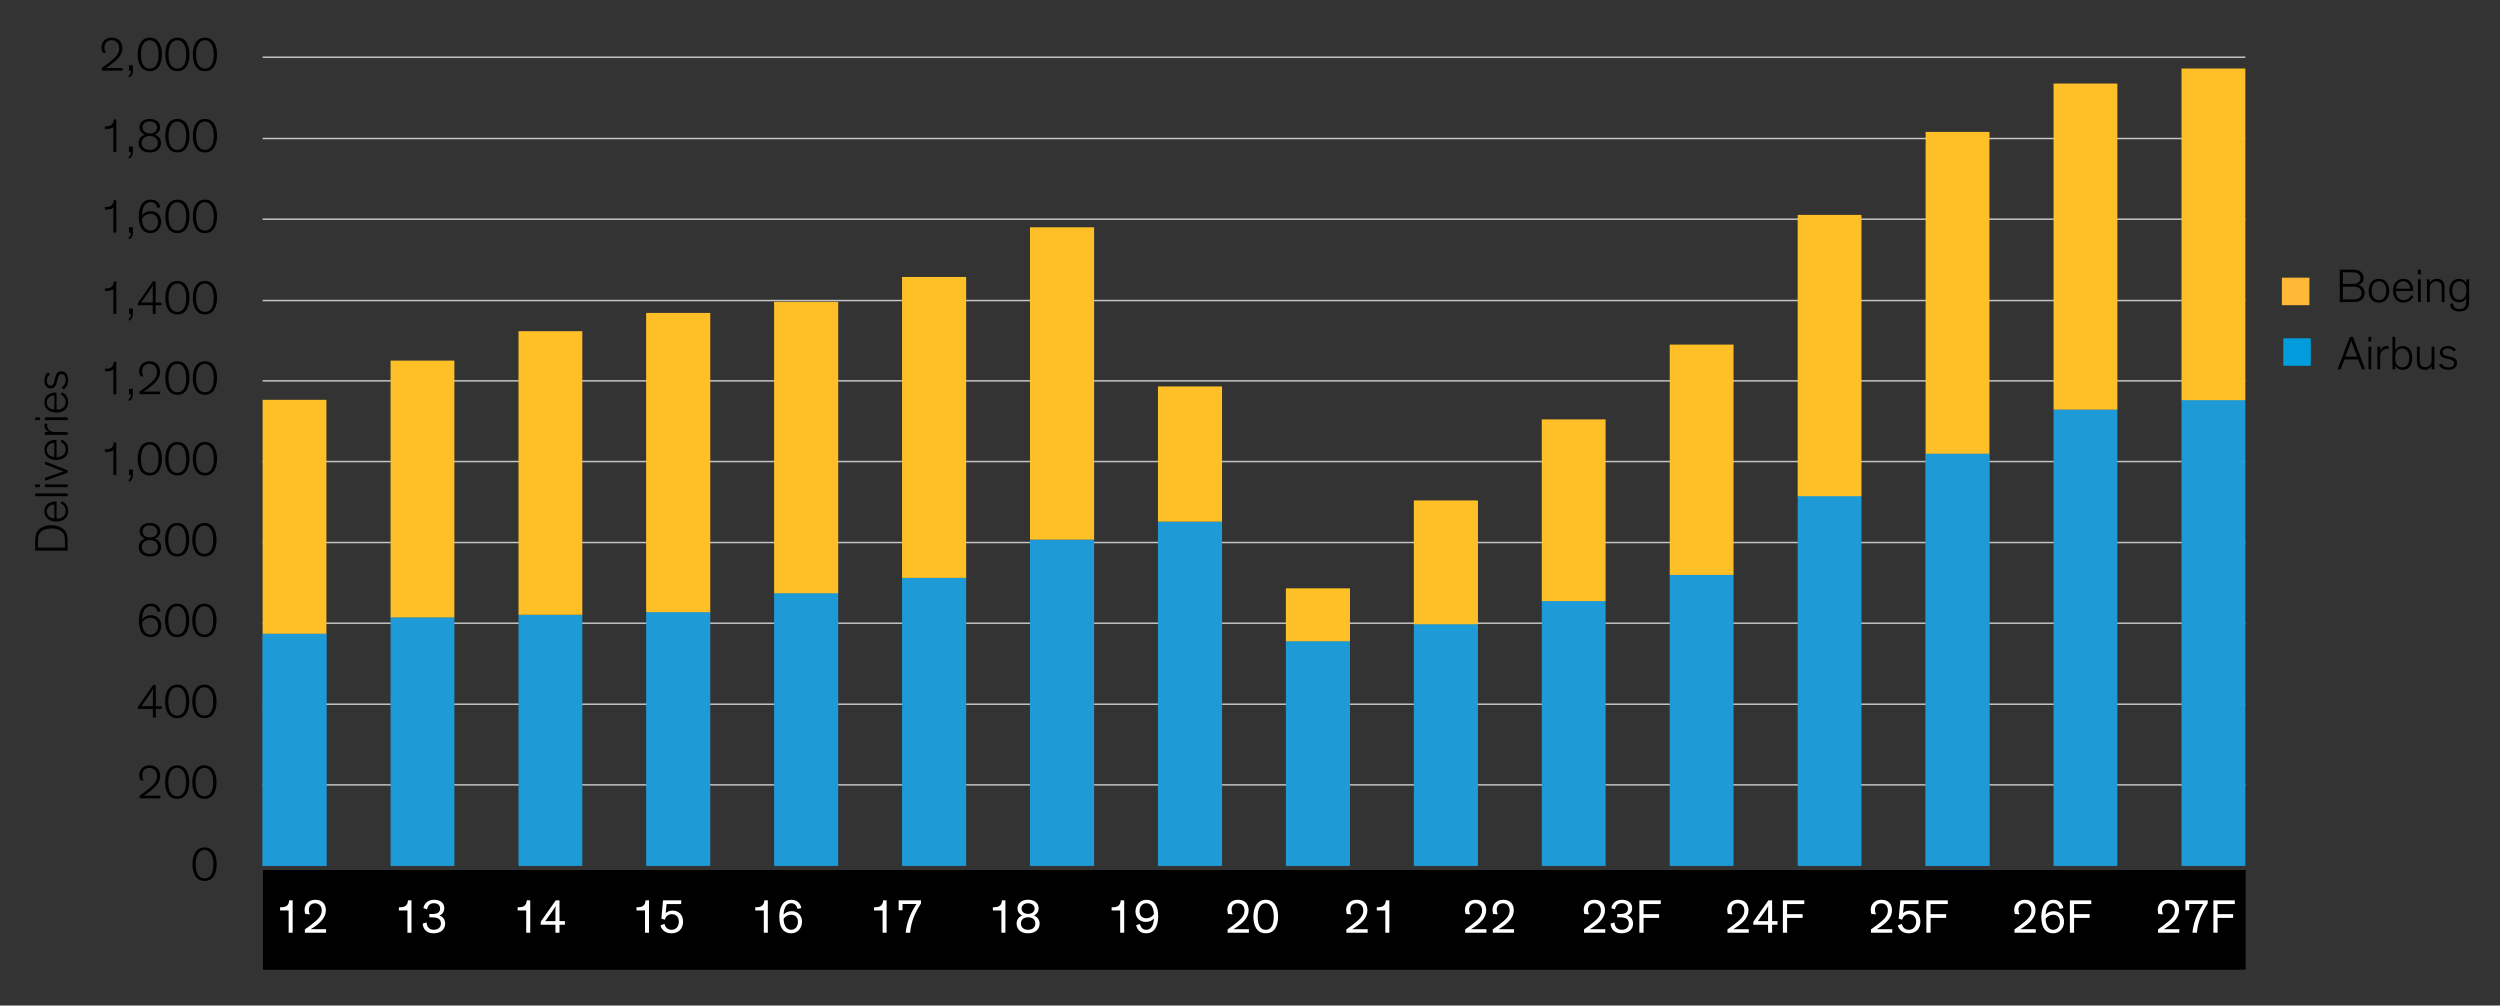 <?xml version="1.0" encoding="UTF-8"?><svg id="Blog_Template" xmlns="http://www.w3.org/2000/svg" viewBox="0 0 840 337.87"><rect x="0" y="0" width="840" height="337.87" fill="#333333" stroke="none"/><defs><style>.cls-1,.cls-2,.cls-3,.cls-4,.cls-5,.cls-6,.cls-7,.cls-8{stroke-width:0px;}.cls-1,.cls-7{fill:#1e9bd7;}.cls-3,.cls-9{fill:none;}.cls-4{fill:#ffbf27;}.cls-4,.cls-7{fill-rule:evenodd;}.cls-5{fill:#fff;}.cls-9{stroke:#c4c4c4;stroke-width:.5px;}.cls-6{fill:#ffb837;}.cls-8{fill:#009cdb;}</style></defs><line class="cls-9" x1="88.24" y1="19.23" x2="754.43" y2="19.23"/><line class="cls-9" x1="88.24" y1="263.72" x2="754.43" y2="263.72"/><line class="cls-9" x1="88.24" y1="236.62" x2="754.43" y2="236.62"/><line class="cls-9" x1="88.24" y1="209.4" x2="754.43" y2="209.4"/><line class="cls-9" x1="88.24" y1="182.29" x2="754.43" y2="182.29"/><line class="cls-9" x1="88.24" y1="155.08" x2="754.43" y2="155.08"/><line class="cls-9" x1="88.24" y1="127.97" x2="754.43" y2="127.97"/><line class="cls-9" x1="88.24" y1="100.98" x2="754.43" y2="100.98"/><line class="cls-9" x1="88.24" y1="73.65" x2="754.43" y2="73.65"/><line class="cls-9" x1="88.24" y1="46.54" x2="754.43" y2="46.54"/><polygon class="cls-7" points="88.24 212.89 109.68 212.89 109.68 290.95 88.24 290.95 88.24 212.89 88.24 212.89"/><polygon class="cls-7" points="131.23 207.4 152.67 207.4 152.67 290.95 131.23 290.95 131.23 207.4 131.23 207.4"/><polygon class="cls-7" points="174.22 206.52 195.66 206.52 195.66 290.95 174.22 290.95 174.22 206.52 174.22 206.52"/><polygon class="cls-7" points="217.11 205.64 238.65 205.64 238.65 290.95 217.11 290.95 217.11 205.64 217.11 205.64"/><polygon class="cls-7" points="260.1 199.27 281.64 199.27 281.64 290.95 260.1 290.95 260.1 199.27 260.1 199.27"/><polygon class="cls-7" points="303.09 194.11 324.63 194.11 324.63 290.95 303.09 290.95 303.09 194.11 303.09 194.11"/><polygon class="cls-7" points="346.08 181.26 367.62 181.26 367.62 290.95 346.08 290.95 346.08 181.26 346.08 181.26"/><polygon class="cls-7" points="389.07 175.23 410.61 175.23 410.61 290.95 389.07 290.95 389.07 175.23 389.07 175.23"/><polygon class="cls-7" points="432.06 215.41 453.6 215.41 453.6 290.95 432.06 290.95 432.06 215.41 432.06 215.41"/><polygon class="cls-7" points="475.05 209.7 496.59 209.7 496.59 290.95 475.05 290.95 475.05 209.7 475.05 209.7"/><polygon class="cls-7" points="518.04 201.91 539.48 201.91 539.48 290.95 518.04 290.95 518.04 201.91 518.04 201.91"/><polygon class="cls-7" points="561.03 193.12 582.47 193.12 582.47 290.95 561.03 290.95 561.03 193.12 561.03 193.12"/><polygon class="cls-7" points="604.02 166.66 625.46 166.66 625.46 290.95 604.02 290.95 604.02 166.66 604.02 166.66"/><polygon class="cls-7" points="647.01 152.39 668.45 152.39 668.45 290.95 647.01 290.95 647.01 152.39 647.01 152.39"/><polygon class="cls-7" points="690 137.56 711.44 137.56 711.44 290.95 690 290.95 690 137.56 690 137.56"/><polygon class="cls-7" points="732.99 134.38 754.43 134.38 754.43 290.95 732.99 290.95 732.99 134.38 732.99 134.38"/><polygon class="cls-1" points="109.68 212.89 88.24 212.89 88.24 290.95 109.68 290.95 109.68 212.89 109.68 212.89 109.68 212.89"/><polygon class="cls-3" points="152.67 207.4 131.23 207.4 131.23 290.95 152.67 290.95 152.67 207.4 152.67 207.4 152.67 207.4"/><polygon class="cls-3" points="195.66 206.52 174.22 206.52 174.22 290.95 195.66 290.95 195.66 206.52 195.66 206.52 195.66 206.52"/><polygon class="cls-3" points="238.65 205.64 217.11 205.64 217.11 290.95 238.65 290.95 238.65 205.64 238.65 205.64 238.65 205.64"/><polygon class="cls-3" points="281.64 199.27 260.1 199.27 260.1 290.95 281.64 290.95 281.64 199.27 281.64 199.27 281.64 199.27"/><polygon class="cls-3" points="324.63 194.11 303.09 194.11 303.09 290.95 324.63 290.95 324.63 194.11 324.63 194.11 324.63 194.11"/><polygon class="cls-3" points="367.62 181.26 346.08 181.26 346.08 290.95 367.62 290.95 367.62 181.26 367.62 181.26 367.62 181.26"/><polygon class="cls-3" points="410.61 175.23 389.07 175.23 389.07 290.95 410.61 290.95 410.61 175.23 410.61 175.23 410.61 175.23"/><polygon class="cls-3" points="453.6 215.41 432.06 215.41 432.06 290.95 453.6 290.95 453.6 215.41 453.6 215.41 453.6 215.41"/><polygon class="cls-3" points="496.59 209.7 475.05 209.7 475.05 290.95 496.59 290.95 496.59 209.7 496.59 209.7 496.59 209.7"/><polygon class="cls-3" points="539.48 201.91 518.04 201.91 518.04 290.95 539.48 290.95 539.48 201.91 539.48 201.91 539.48 201.91"/><polygon class="cls-3" points="582.47 193.12 561.03 193.12 561.03 290.95 582.47 290.95 582.47 193.12 582.47 193.12 582.47 193.12"/><polygon class="cls-3" points="625.46 166.66 604.02 166.66 604.02 290.95 625.46 290.95 625.46 166.66 625.46 166.66 625.46 166.66"/><polygon class="cls-1" points="668.45 152.39 647.01 152.39 647.01 290.95 668.45 290.95 668.45 152.39 668.45 152.39 668.45 152.39"/><polygon class="cls-3" points="711.44 137.56 690 137.56 690 290.95 711.44 290.95 711.44 137.56 711.44 137.56 711.44 137.56"/><polygon class="cls-3" points="754.43 134.38 732.99 134.38 732.99 290.95 754.43 290.95 754.43 134.38 754.43 134.38 754.43 134.38"/><polygon class="cls-4" points="88.24 134.34 109.68 134.34 109.68 212.94 88.24 212.94 88.24 134.34 88.24 134.34"/><polygon class="cls-4" points="131.23 121.16 152.67 121.16 152.67 207.45 131.23 207.45 131.23 121.16 131.23 121.16"/><polygon class="cls-4" points="174.22 111.28 195.66 111.28 195.66 206.57 174.22 206.57 174.22 111.28 174.22 111.28"/><polygon class="cls-4" points="217.11 105.14 238.65 105.14 238.65 205.69 217.11 205.69 217.11 105.14 217.11 105.14"/><polygon class="cls-4" points="260.1 101.4 281.64 101.4 281.64 199.33 260.1 199.33 260.1 101.4 260.1 101.4"/><polygon class="cls-4" points="303.09 93.06 324.63 93.06 324.63 194.17 303.09 194.17 303.09 93.06 303.09 93.06"/><polygon class="cls-4" points="346.08 76.37 367.62 76.37 367.62 181.32 346.08 181.32 346.08 76.37 346.08 76.37"/><polygon class="cls-4" points="389.07 129.84 410.61 129.84 410.61 175.28 389.07 175.28 389.07 129.84 389.07 129.84"/><polygon class="cls-4" points="432.06 197.68 453.6 197.68 453.6 215.46 432.06 215.46 432.06 197.68 432.06 197.68"/><polygon class="cls-4" points="475.05 168.15 496.59 168.15 496.59 209.76 475.05 209.76 475.05 168.15 475.05 168.15"/><polygon class="cls-4" points="518.04 140.92 539.48 140.92 539.48 201.96 518.04 201.96 518.04 140.92 518.04 140.92"/><polygon class="cls-4" points="561.03 115.78 582.47 115.78 582.47 193.18 561.03 193.18 561.03 115.78 561.03 115.78"/><polygon class="cls-4" points="604.02 72.2 625.46 72.2 625.46 166.72 604.02 166.72 604.02 72.2 604.02 72.2"/><polygon class="cls-4" points="647.01 44.32 668.45 44.32 668.45 152.45 647.01 152.45 647.01 44.32 647.01 44.32"/><polygon class="cls-4" points="690 28.07 711.44 28.07 711.44 137.63 690 137.63 690 28.07 690 28.07"/><polygon class="cls-4" points="732.99 23.02 754.43 23.02 754.43 134.45 732.99 134.45 732.99 23.02 732.99 23.02"/><polygon class="cls-3" points="109.68 134.34 88.24 134.34 88.24 212.94 109.68 212.94 109.68 134.34 109.68 134.34 109.68 134.34"/><polygon class="cls-3" points="152.67 121.16 131.23 121.16 131.23 207.45 152.67 207.45 152.67 121.16 152.67 121.16 152.67 121.16"/><polygon class="cls-3" points="195.66 111.28 174.22 111.28 174.22 206.57 195.66 206.57 195.66 111.28 195.66 111.28 195.66 111.28"/><polygon class="cls-3" points="238.65 105.14 217.11 105.14 217.11 205.69 238.65 205.69 238.65 105.14 238.65 105.14 238.65 105.14"/><polygon class="cls-3" points="281.64 101.4 260.1 101.4 260.1 199.33 281.64 199.33 281.64 101.4 281.64 101.4 281.64 101.4"/><polygon class="cls-3" points="324.63 93.06 303.09 93.06 303.09 194.17 324.63 194.17 324.63 93.06 324.63 93.06 324.63 93.06"/><polygon class="cls-3" points="367.62 76.37 346.08 76.37 346.08 181.32 367.62 181.32 367.62 76.37 367.62 76.37 367.62 76.37"/><polygon class="cls-3" points="410.61 129.84 389.07 129.84 389.07 175.28 410.61 175.28 410.61 129.84 410.61 129.84 410.61 129.84"/><polygon class="cls-3" points="453.6 197.68 432.06 197.68 432.06 215.46 453.6 215.46 453.6 197.68 453.6 197.68 453.6 197.68"/><polygon class="cls-3" points="496.59 168.15 475.05 168.15 475.05 209.76 496.59 209.76 496.59 168.15 496.59 168.15 496.59 168.15"/><polygon class="cls-3" points="539.48 140.92 518.04 140.92 518.04 201.96 539.48 201.96 539.48 140.92 539.48 140.92 539.48 140.92"/><polygon class="cls-3" points="582.47 115.78 561.03 115.78 561.03 193.18 582.47 193.18 582.47 115.78 582.47 115.78 582.47 115.78"/><polygon class="cls-3" points="625.46 72.2 604.02 72.2 604.02 166.72 625.46 166.72 625.46 72.2 625.46 72.2 625.46 72.2"/><polygon class="cls-3" points="668.45 44.32 647.01 44.32 647.01 152.45 668.45 152.45 668.45 44.32 668.45 44.32 668.45 44.32"/><polygon class="cls-3" points="711.44 28.07 690 28.07 690 137.63 711.44 137.63 711.44 28.07 711.44 28.07 711.44 28.07"/><polygon class="cls-3" points="754.43 23.02 732.99 23.02 732.99 134.45 754.43 134.45 754.43 23.02 754.43 23.02 754.43 23.02"/><polyline class="cls-2" points="754.55 292.32 754.55 325.82 88.36 325.82 88.36 292.32"/><g id="OUTLINE"><path class="cls-2" d="M34.46,17.64c-.27-.58-.37-1.15-.37-1.73,0-1.79,1.33-3.27,3.47-3.27,2.4,0,3.55,1.62,3.55,3.54,0,2.29-1.58,3.7-3.12,4.95-1.01.8-2,1.49-2.39,1.71h5.55v.88h-6.95v-.88c.85-.56,2.39-1.74,3.76-2.9,1.15-1.04,2.1-2.05,2.1-3.73s-1.14-2.72-2.54-2.72c-1.62,0-2.43,1.14-2.43,2.45,0,.86.32,1.6.51,1.87l-1.15-.18Z"/><path class="cls-2" d="M44.65,21.9v1.7c0,.62-.08,1.04-.24,1.41-.22.5-.58.83-1.14.98v-.69c.56-.21.69-.8.69-1.42v-.14h-.62v-1.82h1.31Z"/><path class="cls-2" d="M46.26,18.28c0-3.17,1.3-5.63,4.07-5.63s4.07,2.47,4.07,5.63c0,2.93-1.1,5.63-4.07,5.63s-4.07-2.71-4.07-5.63ZM47.35,18.25c0,2.46.67,4.79,2.98,4.79s2.96-2.32,2.96-4.79c0-2.66-.96-4.74-2.96-4.74s-2.98,2.08-2.98,4.74Z"/><path class="cls-2" d="M55.53,18.28c0-3.17,1.3-5.63,4.07-5.63s4.07,2.47,4.07,5.63c0,2.93-1.1,5.63-4.07,5.63s-4.07-2.71-4.07-5.63ZM56.62,18.25c0,2.46.67,4.79,2.98,4.79s2.96-2.32,2.96-4.79c0-2.66-.96-4.74-2.96-4.74s-2.98,2.08-2.98,4.74Z"/><path class="cls-2" d="M64.79,18.28c0-3.17,1.3-5.63,4.07-5.63s4.07,2.47,4.07,5.63c0,2.93-1.1,5.63-4.07,5.63s-4.07-2.71-4.07-5.63ZM65.88,18.25c0,2.46.67,4.79,2.98,4.79s2.96-2.32,2.96-4.79c0-2.66-.96-4.74-2.96-4.74s-2.98,2.08-2.98,4.74Z"/><path class="cls-2" d="M38.09,51.04v-8.37c-.5.5-1.49.66-2.32.66-.16,0-.34,0-.51-.02v-.85h.26c.86,0,1.44-.16,1.86-.46.54-.4.8-1.02.83-1.86h.86v10.9h-.98Z"/><path class="cls-2" d="M44.65,49.21v1.7c0,.62-.08,1.04-.24,1.41-.22.5-.58.83-1.14.98v-.69c.56-.21.69-.8.69-1.42v-.14h-.62v-1.82h1.31Z"/><path class="cls-2" d="M53.8,42.76c0,1.26-.86,2.15-1.84,2.45.88.32,2.15,1.09,2.15,2.82,0,1.63-1.15,3.2-3.78,3.2s-3.78-1.57-3.78-3.2c0-1.73,1.25-2.51,2.15-2.83-1.01-.29-1.84-1.17-1.84-2.43,0-1.6,1.23-2.8,3.47-2.8s3.47,1.2,3.47,2.8ZM53.03,48.03c0-1.39-1.02-2.32-2.71-2.32s-2.72.93-2.72,2.32c0,1.26.91,2.34,2.72,2.34s2.71-1.07,2.71-2.34ZM52.78,42.81c0-1.22-.96-2.02-2.45-2.02s-2.45.8-2.45,2.02c0,1.1.85,2.03,2.45,2.03s2.45-.93,2.45-2.03Z"/><path class="cls-2" d="M55.53,45.59c0-3.17,1.3-5.63,4.07-5.63s4.07,2.47,4.07,5.63c0,2.93-1.1,5.63-4.07,5.63s-4.07-2.71-4.07-5.63ZM56.62,45.56c0,2.46.67,4.79,2.98,4.79s2.96-2.32,2.96-4.79c0-2.66-.96-4.74-2.96-4.74s-2.98,2.08-2.98,4.74Z"/><path class="cls-2" d="M64.79,45.59c0-3.17,1.3-5.63,4.07-5.63s4.07,2.47,4.07,5.63c0,2.93-1.1,5.63-4.07,5.63s-4.07-2.71-4.07-5.63ZM65.88,45.56c0,2.46.67,4.79,2.98,4.79s2.96-2.32,2.96-4.79c0-2.66-.96-4.74-2.96-4.74s-2.98,2.08-2.98,4.74Z"/><path class="cls-2" d="M38.09,78.14v-8.37c-.5.5-1.49.66-2.32.66-.16,0-.34,0-.51-.02v-.85h.26c.86,0,1.44-.16,1.86-.46.54-.4.8-1.02.83-1.86h.86v10.9h-.98Z"/><path class="cls-2" d="M44.65,76.32v1.7c0,.62-.08,1.04-.24,1.41-.22.5-.58.83-1.14.98v-.69c.56-.21.69-.8.69-1.42v-.14h-.62v-1.82h1.31Z"/><path class="cls-2" d="M52.92,69.93c-.14-.56-.51-2.02-2.27-2.02-1.95,0-2.87,1.79-2.96,4.5.51-.8,1.63-1.46,3.01-1.46,1.84,0,3.44,1.23,3.44,3.55,0,1.98-1.3,3.83-3.6,3.83s-3.91-1.7-3.91-5.59c0-3.57,1.41-5.68,4.07-5.68,2.19,0,3.01,1.55,3.15,2.51l-.93.35ZM50.54,77.47c1.42,0,2.56-1.1,2.56-2.87,0-1.86-1.22-2.77-2.58-2.77s-2.5.91-2.82,1.73c.11,2.38,1.1,3.91,2.83,3.91Z"/><path class="cls-2" d="M55.53,72.7c0-3.17,1.3-5.63,4.07-5.63s4.07,2.47,4.07,5.63c0,2.93-1.1,5.63-4.07,5.63s-4.07-2.71-4.07-5.63ZM56.62,72.67c0,2.46.67,4.79,2.98,4.79s2.96-2.32,2.96-4.79c0-2.66-.96-4.74-2.96-4.74s-2.98,2.08-2.98,4.74Z"/><path class="cls-2" d="M64.79,72.7c0-3.17,1.3-5.63,4.07-5.63s4.07,2.47,4.07,5.63c0,2.93-1.1,5.63-4.07,5.63s-4.07-2.71-4.07-5.63ZM65.88,72.67c0,2.46.67,4.79,2.98,4.79s2.96-2.32,2.96-4.79c0-2.66-.96-4.74-2.96-4.74s-2.98,2.08-2.98,4.74Z"/><path class="cls-2" d="M38.09,105.48v-8.37c-.5.5-1.49.66-2.32.66-.16,0-.34,0-.51-.02v-.85h.26c.86,0,1.44-.16,1.86-.46.54-.4.8-1.02.83-1.86h.86v10.9h-.98Z"/><path class="cls-2" d="M44.65,103.65v1.7c0,.62-.08,1.04-.24,1.41-.22.5-.58.83-1.14.98v-.69c.56-.21.69-.8.69-1.42v-.14h-.62v-1.82h1.31Z"/><path class="cls-2" d="M52.3,105.48h-.98v-2.93h-5.01v-.69l5.09-7.33h.9v7.14h1.98v.88h-1.98v2.93ZM51.32,101.67v-3.62c0-.86.02-1.71.06-2.18h-.02c-.21.43-.7,1.2-1.33,2.11l-2.58,3.68h3.86Z"/><path class="cls-2" d="M55.53,100.03c0-3.17,1.3-5.63,4.07-5.63s4.07,2.47,4.07,5.63c0,2.93-1.1,5.63-4.07,5.63s-4.07-2.71-4.07-5.63ZM56.62,100c0,2.46.67,4.79,2.98,4.79s2.96-2.32,2.96-4.79c0-2.66-.96-4.74-2.96-4.74s-2.98,2.08-2.98,4.74Z"/><path class="cls-2" d="M64.79,100.03c0-3.17,1.3-5.63,4.07-5.63s4.07,2.47,4.07,5.63c0,2.93-1.1,5.63-4.07,5.63s-4.07-2.71-4.07-5.63ZM65.88,100c0,2.46.67,4.79,2.98,4.79s2.96-2.32,2.96-4.79c0-2.66-.96-4.74-2.96-4.74s-2.98,2.08-2.98,4.74Z"/><path class="cls-2" d="M38.09,132.47v-8.37c-.5.5-1.49.66-2.32.66-.16,0-.34,0-.51-.02v-.85h.26c.86,0,1.44-.16,1.86-.46.54-.4.8-1.02.83-1.86h.86v10.9h-.98Z"/><path class="cls-2" d="M44.65,130.64v1.7c0,.62-.08,1.04-.24,1.41-.22.5-.58.83-1.14.98v-.69c.56-.21.69-.8.69-1.42v-.14h-.62v-1.82h1.31Z"/><path class="cls-2" d="M47.13,126.38c-.27-.58-.37-1.15-.37-1.73,0-1.79,1.33-3.27,3.47-3.27,2.4,0,3.55,1.62,3.55,3.54,0,2.29-1.58,3.7-3.12,4.95-1.01.8-2,1.49-2.39,1.71h5.55v.88h-6.95v-.88c.85-.56,2.39-1.75,3.76-2.9,1.15-1.04,2.1-2.05,2.1-3.73s-1.14-2.72-2.54-2.72c-1.62,0-2.43,1.14-2.43,2.45,0,.86.32,1.6.51,1.87l-1.15-.18Z"/><path class="cls-2" d="M55.53,127.02c0-3.17,1.3-5.63,4.07-5.63s4.07,2.46,4.07,5.63c0,2.93-1.1,5.63-4.07,5.63s-4.07-2.71-4.07-5.63ZM56.62,126.99c0,2.46.67,4.79,2.98,4.79s2.96-2.32,2.96-4.79c0-2.66-.96-4.74-2.96-4.74s-2.98,2.08-2.98,4.74Z"/><path class="cls-2" d="M64.79,127.02c0-3.17,1.3-5.63,4.07-5.63s4.07,2.46,4.07,5.63c0,2.93-1.1,5.63-4.07,5.63s-4.07-2.71-4.07-5.63ZM65.88,126.99c0,2.46.67,4.79,2.98,4.79s2.96-2.32,2.96-4.79c0-2.66-.96-4.74-2.96-4.74s-2.98,2.08-2.98,4.74Z"/><path class="cls-2" d="M38.09,159.57v-8.37c-.5.5-1.49.66-2.32.66-.16,0-.34,0-.51-.02v-.85h.26c.86,0,1.44-.16,1.86-.46.54-.4.8-1.02.83-1.86h.86v10.9h-.98Z"/><path class="cls-2" d="M44.65,157.75v1.7c0,.62-.08,1.04-.24,1.41-.22.5-.58.83-1.14.98v-.69c.56-.21.69-.8.69-1.42v-.14h-.62v-1.82h1.31Z"/><path class="cls-2" d="M46.26,154.13c0-3.17,1.3-5.63,4.07-5.63s4.07,2.46,4.07,5.63c0,2.93-1.1,5.63-4.07,5.63s-4.07-2.71-4.07-5.63ZM47.35,154.1c0,2.46.67,4.79,2.98,4.79s2.96-2.32,2.96-4.79c0-2.66-.96-4.74-2.96-4.74s-2.98,2.08-2.98,4.74Z"/><path class="cls-2" d="M55.53,154.13c0-3.17,1.3-5.63,4.07-5.63s4.07,2.46,4.07,5.63c0,2.93-1.1,5.63-4.07,5.63s-4.07-2.71-4.07-5.63ZM56.62,154.1c0,2.46.67,4.79,2.98,4.79s2.96-2.32,2.96-4.79c0-2.66-.96-4.74-2.96-4.74s-2.98,2.08-2.98,4.74Z"/><path class="cls-2" d="M64.79,154.13c0-3.17,1.3-5.63,4.07-5.63s4.07,2.46,4.07,5.63c0,2.93-1.1,5.63-4.07,5.63s-4.07-2.71-4.07-5.63ZM65.88,154.1c0,2.46.67,4.79,2.98,4.79s2.96-2.32,2.96-4.79c0-2.66-.96-4.74-2.96-4.74s-2.98,2.08-2.98,4.74Z"/><path class="cls-2" d="M53.85,178.51c0,1.26-.86,2.14-1.84,2.45.88.32,2.15,1.09,2.15,2.82,0,1.63-1.15,3.2-3.78,3.2s-3.78-1.57-3.78-3.2c0-1.73,1.25-2.51,2.15-2.83-1.01-.29-1.84-1.17-1.84-2.43,0-1.6,1.23-2.8,3.47-2.8s3.47,1.2,3.47,2.8ZM53.08,183.78c0-1.39-1.02-2.32-2.71-2.32s-2.72.93-2.72,2.32c0,1.26.91,2.34,2.72,2.34s2.71-1.07,2.71-2.34ZM52.83,178.56c0-1.22-.96-2.02-2.45-2.02s-2.45.8-2.45,2.02c0,1.1.85,2.03,2.45,2.03s2.45-.93,2.45-2.03Z"/><path class="cls-2" d="M55.46,181.35c0-3.17,1.3-5.63,4.07-5.63s4.07,2.47,4.07,5.63c0,2.93-1.1,5.63-4.07,5.63s-4.07-2.71-4.07-5.63ZM56.55,181.31c0,2.46.67,4.79,2.98,4.79s2.96-2.32,2.96-4.79c0-2.66-.96-4.74-2.96-4.74s-2.98,2.08-2.98,4.74Z"/><path class="cls-2" d="M64.61,181.35c0-3.17,1.3-5.63,4.07-5.63s4.07,2.47,4.07,5.63c0,2.93-1.1,5.63-4.07,5.63s-4.07-2.71-4.07-5.63ZM65.7,181.31c0,2.46.67,4.79,2.98,4.79s2.96-2.32,2.96-4.79c0-2.66-.96-4.74-2.96-4.74s-2.98,2.08-2.98,4.74Z"/><path class="cls-2" d="M52.97,205.68c-.14-.56-.51-2.02-2.27-2.02-1.95,0-2.87,1.79-2.96,4.5.51-.8,1.63-1.46,3.01-1.46,1.84,0,3.44,1.23,3.44,3.55,0,1.99-1.3,3.83-3.6,3.83s-3.91-1.7-3.91-5.59c0-3.57,1.41-5.68,4.07-5.68,2.19,0,3.01,1.55,3.15,2.51l-.93.35ZM50.58,213.22c1.42,0,2.56-1.1,2.56-2.87,0-1.86-1.22-2.77-2.58-2.77s-2.5.91-2.82,1.73c.11,2.38,1.1,3.91,2.83,3.91Z"/><path class="cls-2" d="M55.46,208.45c0-3.17,1.3-5.63,4.07-5.63s4.07,2.46,4.07,5.63c0,2.93-1.1,5.63-4.07,5.63s-4.07-2.71-4.07-5.63ZM56.55,208.42c0,2.47.67,4.79,2.98,4.79s2.96-2.32,2.96-4.79c0-2.66-.96-4.74-2.96-4.74s-2.98,2.08-2.98,4.74Z"/><path class="cls-2" d="M64.61,208.45c0-3.17,1.3-5.63,4.07-5.63s4.07,2.46,4.07,5.63c0,2.93-1.1,5.63-4.07,5.63s-4.07-2.71-4.07-5.63ZM65.7,208.42c0,2.47.67,4.79,2.98,4.79s2.96-2.32,2.96-4.79c0-2.66-.96-4.74-2.96-4.74s-2.98,2.08-2.98,4.74Z"/><path class="cls-2" d="M52.35,241.11h-.98v-2.93h-5.01v-.69l5.09-7.33h.9v7.14h1.98v.88h-1.98v2.93ZM51.37,237.3v-3.62c0-.86.02-1.71.06-2.18h-.02c-.21.43-.7,1.2-1.33,2.11l-2.58,3.68h3.86Z"/><path class="cls-2" d="M55.46,235.67c0-3.17,1.3-5.63,4.07-5.63s4.07,2.46,4.07,5.63c0,2.93-1.1,5.63-4.07,5.63s-4.07-2.71-4.07-5.63ZM56.55,235.64c0,2.47.67,4.79,2.98,4.79s2.96-2.32,2.96-4.79c0-2.66-.96-4.74-2.96-4.74s-2.98,2.08-2.98,4.74Z"/><path class="cls-2" d="M64.61,235.67c0-3.17,1.3-5.63,4.07-5.63s4.07,2.46,4.07,5.63c0,2.93-1.1,5.63-4.07,5.63s-4.07-2.71-4.07-5.63ZM65.7,235.64c0,2.47.67,4.79,2.98,4.79s2.96-2.32,2.96-4.79c0-2.66-.96-4.74-2.96-4.74s-2.98,2.08-2.98,4.74Z"/><path class="cls-2" d="M47.17,262.14c-.27-.58-.37-1.15-.37-1.73,0-1.79,1.33-3.26,3.47-3.26,2.4,0,3.55,1.62,3.55,3.54,0,2.29-1.58,3.7-3.12,4.95-1.01.8-2,1.49-2.39,1.71h5.55v.88h-6.95v-.88c.85-.56,2.39-1.75,3.76-2.9,1.15-1.04,2.1-2.05,2.1-3.73s-1.14-2.72-2.54-2.72c-1.62,0-2.43,1.14-2.43,2.45,0,.86.32,1.6.51,1.87l-1.15-.18Z"/><path class="cls-2" d="M55.46,262.78c0-3.17,1.3-5.63,4.07-5.63s4.07,2.46,4.07,5.63c0,2.93-1.1,5.63-4.07,5.63s-4.07-2.71-4.07-5.63ZM56.55,262.74c0,2.47.67,4.79,2.98,4.79s2.96-2.32,2.96-4.79c0-2.66-.96-4.74-2.96-4.74s-2.98,2.08-2.98,4.74Z"/><path class="cls-2" d="M64.61,262.78c0-3.17,1.3-5.63,4.07-5.63s4.07,2.46,4.07,5.63c0,2.93-1.1,5.63-4.07,5.63s-4.07-2.71-4.07-5.63ZM65.7,262.74c0,2.47.67,4.79,2.98,4.79s2.96-2.32,2.96-4.79c0-2.66-.96-4.74-2.96-4.74s-2.98,2.08-2.98,4.74Z"/><path class="cls-2" d="M64.67,290.36c0-3.17,1.3-5.63,4.07-5.63s4.07,2.46,4.07,5.63c0,2.93-1.1,5.63-4.07,5.63s-4.07-2.71-4.07-5.63ZM65.76,290.33c0,2.47.67,4.79,2.98,4.79s2.96-2.32,2.96-4.79c0-2.66-.96-4.74-2.96-4.74s-2.98,2.08-2.98,4.74Z"/><path class="cls-8" d="M767.18,122.91v-9.25h9.25v9.25h-9.25Z"/><path class="cls-2" d="M786.5,124.07h-1.07l4.15-10.88h.99l4.11,10.88h-1.09l-1.22-3.28h-4.69l-1.18,3.28ZM790.5,115.85c-.26-.64-.35-.94-.46-1.33h-.02c-.13.38-.19.61-.48,1.34l-1.52,3.99h4l-1.52-4Z"/><path class="cls-2" d="M796.74,114.75h-.94v-1.57h.94v1.57ZM796.74,124.07h-.94v-7.62h.94v7.62Z"/><path class="cls-2" d="M802.56,117.25c-.18-.03-.35-.05-.53-.05-1.33,0-2.29,1.02-2.29,2.56v4.31h-.94v-7.62h.94v1.47c.27-.9,1.15-1.67,2.3-1.67.18,0,.34.02.51.05v.94Z"/><path class="cls-2" d="M804.8,122.71v1.36h-.94v-10.88h.94v4.63c.37-.85,1.26-1.54,2.48-1.54,1.92,0,3.22,1.46,3.22,4.02s-1.3,3.97-3.18,3.97c-1.28,0-2.15-.69-2.51-1.55ZM807.14,123.44c1.5,0,2.37-1.15,2.37-3.19s-.93-3.17-2.4-3.17-2.34,1.1-2.34,3.18.91,3.17,2.37,3.17Z"/><path class="cls-2" d="M812.08,116.45h.94v4.35c0,.96.11,1.65.48,2.08.29.32.72.5,1.36.5,1.57,0,2.16-1.28,2.16-2.4v-4.53h.94v7.62h-.94v-1.25c-.29.74-1.09,1.44-2.38,1.44-.78,0-1.44-.24-1.89-.74-.43-.48-.67-1.14-.67-2.31v-4.77Z"/><path class="cls-2" d="M824.51,118.13c-.38-.53-1.06-1.06-2.07-1.06-.93,0-1.68.38-1.68,1.23,0,.8.51,1.09,1.52,1.31l1.01.24c1.28.29,2.27.75,2.27,2.11,0,1.49-1.25,2.27-2.96,2.29-1.52,0-2.66-.78-3.14-1.58l.77-.54c.48.77,1.33,1.31,2.48,1.31,1.28-.02,1.89-.59,1.89-1.41s-.69-1.09-1.6-1.31l-1.06-.26c-1.34-.32-2.14-.78-2.14-2.05,0-1.38,1.2-2.14,2.66-2.14,1.33,0,2.22.59,2.77,1.25l-.72.61Z"/><path class="cls-6" d="M766.72,102.55v-9.25h9.25v9.25h-9.25Z"/><path class="cls-2" d="M792.34,95.74c1.39.32,2.19,1.31,2.19,2.69,0,1.18-.54,2.08-1.47,2.58-.54.3-1.18.48-2.54.48h-4.35v-10.88h4.13c1.12,0,2.11.05,2.91.71.58.48.98,1.18.98,2.08,0,1.17-.66,2-1.84,2.35ZM792.04,91.75c-.42-.18-.78-.26-1.79-.26h-3.06v3.91h3.06c1.01,0,1.38-.06,1.79-.26.62-.27,1.07-.86,1.07-1.68s-.45-1.42-1.07-1.71ZM787.19,100.59h3.28c.69,0,1.55,0,2.18-.46.51-.37.83-.98.83-1.7s-.32-1.3-.83-1.66c-.62-.46-1.52-.46-2.21-.46h-3.25v4.29Z"/><path class="cls-2" d="M799.32,93.69c2.14,0,3.46,1.6,3.46,4.02s-1.3,3.97-3.46,3.97-3.46-1.57-3.46-3.97,1.31-4.02,3.46-4.02ZM799.32,100.86c1.47,0,2.46-1.2,2.46-3.17s-.96-3.2-2.46-3.2-2.46,1.22-2.46,3.2.99,3.17,2.46,3.17Z"/><path class="cls-2" d="M810.89,99.61c-.43.86-1.38,2.07-3.31,2.07-2.14,0-3.52-1.46-3.52-4.05,0-2.32,1.39-3.94,3.44-3.94,2.21,0,3.33,1.7,3.33,3.95v.13h-5.79v.11c0,1.99,1.15,2.96,2.58,2.96s2.21-.96,2.56-1.7l.72.46ZM805.06,97h4.74c0-1.23-.83-2.53-2.31-2.53-1.39,0-2.3.99-2.43,2.53Z"/><path class="cls-2" d="M813.38,92.17h-.94v-1.57h.94v1.57ZM813.38,101.48h-.94v-7.62h.94v7.62Z"/><path class="cls-2" d="M821.37,101.48h-.94v-4.1c0-1.2-.08-1.9-.48-2.34-.29-.32-.74-.5-1.36-.5-.69,0-1.2.24-1.55.62-.45.46-.64,1.14-.64,1.78v4.53h-.94v-7.62h.94v1.26c.29-.74,1.12-1.44,2.42-1.44.78,0,1.44.24,1.89.74.48.54.67,1.06.67,2.75v4.31Z"/><path class="cls-2" d="M829.62,101.18c0,2.38-1.02,3.47-3.28,3.47s-2.99-1.09-3.07-2.51l.91-.26c.1,1.1.61,1.97,2.16,1.97,2.08,0,2.34-1.36,2.34-3.01v-.78c-.4.9-1.25,1.5-2.5,1.5-1.94,0-3.2-1.46-3.2-3.92s1.33-3.95,3.22-3.95c1.22,0,2.08.61,2.48,1.42v-1.25h.94v7.32ZM826.37,94.51c-1.47,0-2.4,1.09-2.4,3.1s.86,3.11,2.37,3.11,2.37-1.1,2.37-3.09-.91-3.12-2.34-3.12Z"/><path class="cls-2" d="M22.72,185h-10.88v-2.82c0-1.46.05-2.45.54-3.35.88-1.63,2.88-2.35,4.87-2.35,1.82,0,3.38.58,4.35,1.58,1.12,1.14,1.12,2.32,1.12,4.45v2.48ZM21.82,183.99v-1.75c0-1.46,0-2.46-.75-3.3-.67-.78-2.06-1.39-3.78-1.39-1.54,0-2.99.48-3.78,1.39-.75.86-.79,1.81-.79,3.67v1.38h9.09Z"/><path class="cls-2" d="M20.84,168.41c.86.43,2.07,1.38,2.07,3.31,0,2.14-1.46,3.52-4.05,3.52-2.32,0-3.94-1.39-3.94-3.44,0-2.21,1.7-3.33,3.95-3.33h.13v5.79h.11c1.99,0,2.96-1.15,2.96-2.58s-.96-2.21-1.7-2.56l.46-.72ZM18.24,174.23v-4.74c-1.23,0-2.53.83-2.53,2.31,0,1.39.99,2.3,2.53,2.43Z"/><path class="cls-2" d="M22.72,165.79v.94h-10.88v-.94h10.88Z"/><path class="cls-2" d="M13.4,162.75v.94h-1.57v-.94h1.57ZM22.72,162.75v.94h-7.62v-.94h7.62Z"/><path class="cls-2" d="M22.72,158.03v.83l-7.62,2.67v-.99l4.98-1.71,1.28-.43v-.02c-.16-.05-.67-.22-1.33-.48l-4.93-1.91v-.94l7.62,2.98Z"/><path class="cls-2" d="M20.84,147.72c.86.43,2.07,1.38,2.07,3.31,0,2.14-1.46,3.52-4.05,3.52-2.32,0-3.94-1.39-3.94-3.44,0-2.21,1.7-3.33,3.95-3.33h.13v5.79h.11c1.99,0,2.96-1.15,2.96-2.58s-.96-2.21-1.7-2.56l.46-.72ZM18.24,153.55v-4.74c-1.23,0-2.53.83-2.53,2.31,0,1.39.99,2.3,2.53,2.43Z"/><path class="cls-2" d="M15.9,142.36c-.03.18-.05.35-.05.53,0,1.33,1.02,2.29,2.56,2.29h4.31v.94h-7.62v-.94h1.47c-.9-.27-1.66-1.15-1.66-2.3,0-.18.02-.34.05-.51h.94Z"/><path class="cls-2" d="M13.4,140.22v.94h-1.57v-.94h1.57ZM22.72,140.22v.94h-7.62v-.94h7.62Z"/><path class="cls-2" d="M20.84,131.8c.86.43,2.07,1.38,2.07,3.31,0,2.14-1.46,3.52-4.05,3.52-2.32,0-3.94-1.39-3.94-3.44,0-2.21,1.7-3.33,3.95-3.33h.13v5.79h.11c1.99,0,2.96-1.15,2.96-2.58s-.96-2.21-1.7-2.56l.46-.72ZM18.24,137.63v-4.74c-1.23,0-2.53.83-2.53,2.31,0,1.39.99,2.3,2.53,2.43Z"/><path class="cls-2" d="M16.78,125.8c-.53.38-1.06,1.06-1.06,2.07,0,.93.38,1.68,1.23,1.68.8,0,1.09-.51,1.31-1.52l.24-1.01c.29-1.28.75-2.27,2.11-2.27,1.49,0,2.27,1.25,2.29,2.96,0,1.52-.78,2.66-1.58,3.14l-.54-.77c.77-.48,1.31-1.33,1.31-2.48-.02-1.28-.59-1.89-1.41-1.89s-1.09.69-1.31,1.6l-.26,1.06c-.32,1.34-.78,2.14-2.05,2.14-1.38,0-2.14-1.2-2.14-2.66,0-1.33.59-2.22,1.25-2.77l.61.72Z"/><path class="cls-5" d="M98.34,313.4h-1.36v-7.49h-2.87v-1.07h.35c.86,0,1.44-.16,1.86-.46.54-.4.8-1.02.83-1.86h1.18v10.88Z"/><path class="cls-5" d="M102.58,307.11c-.08-.18-.24-.82-.24-1.44,0-1.79,1.33-3.35,3.6-3.35,2.51,0,3.55,1.62,3.55,3.54,0,2.45-1.94,4.23-3.79,5.51-.43.29-.91.59-1.31.83h5.19v1.2h-7.15v-1.14c.93-.58,2.48-1.76,3.7-2.82,1.06-.93,1.97-1.98,1.97-3.52s-.93-2.4-2.22-2.4c-1.42,0-2.11.94-2.11,2.13,0,.53.11,1.07.35,1.58l-1.52-.13Z"/><path class="cls-5" d="M138.26,313.4h-1.36v-7.49h-2.87v-1.07h.35c.86,0,1.44-.16,1.86-.46.54-.4.8-1.02.83-1.86h1.18v10.88Z"/><path class="cls-5" d="M142.29,305.17c.06-1.06,1.07-2.85,3.55-2.85,2.3,0,3.44,1.22,3.44,2.83,0,1.28-.72,2.08-1.6,2.45.96.35,1.9,1.22,1.9,2.71,0,1.92-1.46,3.28-3.87,3.28-2.26,0-3.57-1.28-3.68-3.25l1.3-.42c.1,1.75,1.14,2.48,2.4,2.48,1.5,0,2.42-.83,2.42-2.15,0-.94-.46-1.49-1.15-1.76-.5-.19-1.1-.26-1.76-.26h-.99v-1.12h.9c.61,0,1.28-.06,1.81-.3.54-.24.91-.74.91-1.55,0-1.06-.74-1.78-2.08-1.78-1.46,0-2.13.98-2.27,2.06l-1.22-.38Z"/><path class="cls-5" d="M178.17,313.4h-1.36v-7.49h-2.87v-1.07h.35c.86,0,1.44-.16,1.86-.46.54-.4.8-1.02.83-1.86h1.18v10.88Z"/><path class="cls-5" d="M187.99,313.4h-1.36v-2.69h-4.95v-1.02l5.06-7.17h1.25v6.98h1.82v1.22h-1.82v2.69ZM186.63,309.49v-3.47c0-.85.03-1.15.06-1.58-.26.43-.59,1.02-1.01,1.6l-2.48,3.46h3.43Z"/><path class="cls-5" d="M218.08,313.4h-1.36v-7.49h-2.87v-1.07h.35c.86,0,1.44-.16,1.86-.46.54-.4.8-1.02.83-1.86h1.18v10.88Z"/><path class="cls-5" d="M223.27,310.44c.3,1.28,1.2,1.97,2.39,1.97,1.26,0,2.43-.88,2.43-2.77,0-1.68-1.15-2.48-2.32-2.48s-2.03.64-2.37,1.87l-1.18-.38.56-6.13h6.15l-.08,1.25h-4.87l-.32,3.02c.46-.4,1.25-.83,2.3-.83,2.06,0,3.55,1.38,3.55,3.71s-1.46,3.92-3.89,3.92c-1.92,0-3.25-.99-3.7-2.66l1.34-.5Z"/><path class="cls-5" d="M258,313.4h-1.36v-7.49h-2.87v-1.07h.35c.86,0,1.44-.16,1.86-.46.54-.4.8-1.02.83-1.86h1.18v10.88Z"/><path class="cls-5" d="M267.97,305.41c-.14-.59-.59-1.92-2.1-1.92-1.62,0-2.48,1.41-2.58,3.83.51-.64,1.47-1.17,2.72-1.17,2.14,0,3.47,1.54,3.47,3.52s-1.28,3.92-3.68,3.92-3.95-1.71-3.95-5.55c0-3.57,1.44-5.71,4.07-5.71,2.29,0,3.15,1.63,3.31,2.77l-1.26.32ZM265.81,307.35c-.98,0-2,.54-2.51,1.41.05,2.18.96,3.65,2.51,3.65,1.36,0,2.29-1.04,2.29-2.66s-.98-2.4-2.29-2.4Z"/><path class="cls-5" d="M297.91,313.4h-1.36v-7.49h-2.87v-1.07h.35c.86,0,1.44-.16,1.86-.46.54-.4.8-1.02.83-1.86h1.18v10.88Z"/><path class="cls-5" d="M309.46,303.56c-1.97,2.98-3.33,6.02-3.65,9.84h-1.5c.35-3.57,1.63-6.63,3.62-9.65h-4.69v2.1h-1.3v-3.33h7.52v1.04Z"/><path class="cls-5" d="M337.83,313.4h-1.36v-7.49h-2.87v-1.07h.35c.86,0,1.44-.16,1.86-.46.54-.4.8-1.02.83-1.86h1.18v10.88Z"/><path class="cls-5" d="M348.99,305.22c0,1.12-.72,2-1.55,2.38.86.42,1.87,1.17,1.87,2.72,0,1.71-1.18,3.27-3.87,3.27s-3.86-1.55-3.86-3.27c0-1.55.99-2.34,1.87-2.74-.88-.37-1.57-1.2-1.57-2.37,0-1.63,1.25-2.9,3.55-2.9s3.55,1.26,3.55,2.9ZM347.87,310.31c0-1.25-.91-2.11-2.43-2.11s-2.42.86-2.42,2.11c0,1.1.8,2.1,2.42,2.1s2.43-.99,2.43-2.1ZM347.63,305.27c0-1.06-.9-1.78-2.19-1.78s-2.19.72-2.19,1.78c0,.98.77,1.79,2.19,1.79s2.19-.82,2.19-1.79Z"/><path class="cls-5" d="M377.74,313.4h-1.36v-7.49h-2.87v-1.07h.35c.86,0,1.44-.16,1.86-.46.54-.4.8-1.02.83-1.86h1.18v10.88Z"/><path class="cls-5" d="M383.03,310.49c.14.59.59,1.92,2.1,1.92,1.62,0,2.48-1.39,2.58-3.81-.51.64-1.47,1.17-2.72,1.17-2.14,0-3.47-1.54-3.47-3.52s1.28-3.92,3.68-3.92,3.95,1.71,3.95,5.55c0,3.57-1.44,5.71-4.07,5.71-2.29,0-3.15-1.63-3.31-2.77l1.26-.34ZM385.19,308.55c.98,0,2-.54,2.51-1.41-.05-2.18-.96-3.65-2.51-3.65-1.36,0-2.29,1.04-2.29,2.66s.98,2.4,2.29,2.4Z"/><path class="cls-5" d="M412.63,307.11c-.08-.18-.24-.82-.24-1.44,0-1.79,1.33-3.35,3.6-3.35,2.51,0,3.55,1.62,3.55,3.54,0,2.45-1.94,4.23-3.79,5.51-.43.29-.91.59-1.31.83h5.19v1.2h-7.15v-1.14c.93-.58,2.48-1.76,3.7-2.82,1.06-.93,1.97-1.98,1.97-3.52s-.93-2.4-2.22-2.4c-1.42,0-2.11.94-2.11,2.13,0,.53.11,1.07.35,1.58l-1.52-.13Z"/><path class="cls-5" d="M421.14,307.97c0-3.07,1.26-5.65,4.15-5.65s4.15,2.56,4.15,5.65c0,2.85-1.04,5.62-4.15,5.62s-4.15-2.75-4.15-5.62ZM422.59,307.94c0,2.37.59,4.47,2.69,4.47s2.69-2.1,2.69-4.47c0-2.51-.82-4.45-2.69-4.45s-2.69,1.94-2.69,4.45Z"/><path class="cls-5" d="M452.54,307.11c-.08-.18-.24-.82-.24-1.44,0-1.79,1.33-3.35,3.6-3.35,2.51,0,3.55,1.62,3.55,3.54,0,2.45-1.94,4.23-3.79,5.51-.43.29-.91.59-1.31.83h5.19v1.2h-7.15v-1.14c.93-.58,2.48-1.76,3.7-2.82,1.06-.93,1.97-1.98,1.97-3.52s-.93-2.4-2.23-2.4c-1.42,0-2.11.94-2.11,2.13,0,.53.11,1.07.35,1.58l-1.52-.13Z"/><path class="cls-5" d="M466.83,313.4h-1.36v-7.49h-2.87v-1.07h.35c.86,0,1.44-.16,1.86-.46.54-.4.8-1.02.83-1.86h1.18v10.88Z"/><path class="cls-5" d="M492.45,307.11c-.08-.18-.24-.82-.24-1.44,0-1.79,1.33-3.35,3.6-3.35,2.51,0,3.55,1.62,3.55,3.54,0,2.45-1.94,4.23-3.79,5.51-.43.29-.91.59-1.31.83h5.19v1.2h-7.15v-1.14c.93-.58,2.48-1.76,3.7-2.82,1.06-.93,1.97-1.98,1.97-3.52s-.93-2.4-2.23-2.4c-1.42,0-2.11.94-2.11,2.13,0,.53.11,1.07.35,1.58l-1.52-.13Z"/><path class="cls-5" d="M501.72,307.11c-.08-.18-.24-.82-.24-1.44,0-1.79,1.33-3.35,3.6-3.35,2.51,0,3.55,1.62,3.55,3.54,0,2.45-1.94,4.23-3.79,5.51-.43.29-.91.59-1.31.83h5.19v1.2h-7.15v-1.14c.93-.58,2.48-1.76,3.7-2.82,1.06-.93,1.97-1.98,1.97-3.52s-.93-2.4-2.23-2.4c-1.42,0-2.11.94-2.11,2.13,0,.53.11,1.07.35,1.58l-1.52-.13Z"/><path class="cls-5" d="M532.37,307.11c-.08-.18-.24-.82-.24-1.44,0-1.79,1.33-3.35,3.6-3.35,2.51,0,3.55,1.62,3.55,3.54,0,2.45-1.94,4.23-3.79,5.51-.43.29-.91.59-1.31.83h5.19v1.2h-7.15v-1.14c.93-.58,2.48-1.76,3.7-2.82,1.06-.93,1.97-1.98,1.97-3.52s-.93-2.4-2.22-2.4c-1.42,0-2.11.94-2.11,2.13,0,.53.11,1.07.35,1.58l-1.52-.13Z"/><path class="cls-5" d="M541.42,305.17c.06-1.06,1.07-2.85,3.55-2.85,2.3,0,3.44,1.22,3.44,2.83,0,1.28-.72,2.08-1.6,2.45.96.35,1.9,1.22,1.9,2.71,0,1.92-1.46,3.28-3.87,3.28-2.26,0-3.57-1.28-3.68-3.25l1.3-.42c.1,1.75,1.14,2.48,2.4,2.48,1.51,0,2.42-.83,2.42-2.15,0-.94-.46-1.49-1.15-1.76-.5-.19-1.11-.26-1.76-.26h-.99v-1.12h.9c.61,0,1.28-.06,1.81-.3.54-.24.91-.74.91-1.55,0-1.06-.74-1.78-2.08-1.78-1.46,0-2.13.98-2.27,2.06l-1.22-.38Z"/><path class="cls-5" d="M550.83,313.4v-10.88h7.19v1.25h-5.78v3.39h5.22v1.25h-5.22v4.99h-1.41Z"/><path class="cls-5" d="M580.58,307.11c-.08-.18-.24-.82-.24-1.44,0-1.79,1.33-3.35,3.6-3.35,2.51,0,3.55,1.62,3.55,3.54,0,2.45-1.94,4.23-3.79,5.51-.43.29-.91.59-1.31.83h5.19v1.2h-7.15v-1.14c.93-.58,2.48-1.76,3.7-2.82,1.06-.93,1.97-1.98,1.97-3.52s-.93-2.4-2.22-2.4c-1.42,0-2.11.94-2.11,2.13,0,.53.11,1.07.35,1.58l-1.52-.13Z"/><path class="cls-5" d="M595.43,313.4h-1.36v-2.69h-4.95v-1.02l5.06-7.17h1.25v6.98h1.82v1.22h-1.82v2.69ZM594.07,309.49v-3.47c0-.85.03-1.15.06-1.58-.26.43-.59,1.02-1.01,1.6l-2.48,3.46h3.43Z"/><path class="cls-5" d="M599.05,313.4v-10.88h7.19v1.25h-5.78v3.39h5.22v1.25h-5.22v4.99h-1.41Z"/><path class="cls-5" d="M628.8,307.11c-.08-.18-.24-.82-.24-1.44,0-1.79,1.33-3.35,3.6-3.35,2.51,0,3.55,1.62,3.55,3.54,0,2.45-1.94,4.23-3.79,5.51-.43.29-.91.59-1.31.83h5.19v1.2h-7.15v-1.14c.93-.58,2.48-1.76,3.7-2.82,1.06-.93,1.97-1.98,1.97-3.52s-.93-2.4-2.22-2.4c-1.42,0-2.11.94-2.11,2.13,0,.53.11,1.07.35,1.58l-1.52-.13Z"/><path class="cls-5" d="M639.01,310.44c.3,1.28,1.2,1.97,2.39,1.97,1.26,0,2.43-.88,2.43-2.77,0-1.68-1.15-2.48-2.32-2.48s-2.03.64-2.37,1.87l-1.18-.38.56-6.13h6.15l-.08,1.25h-4.87l-.32,3.02c.46-.4,1.25-.83,2.3-.83,2.06,0,3.55,1.38,3.55,3.71s-1.46,3.92-3.89,3.92c-1.92,0-3.25-.99-3.7-2.66l1.34-.5Z"/><path class="cls-5" d="M647.27,313.4v-10.88h7.19v1.25h-5.78v3.39h5.22v1.25h-5.22v4.99h-1.41Z"/><path class="cls-5" d="M677.02,307.11c-.08-.18-.24-.82-.24-1.44,0-1.79,1.33-3.35,3.6-3.35,2.51,0,3.55,1.62,3.55,3.54,0,2.45-1.94,4.23-3.79,5.51-.43.29-.91.59-1.31.83h5.19v1.2h-7.15v-1.14c.93-.58,2.48-1.76,3.7-2.82,1.06-.93,1.97-1.98,1.97-3.52s-.93-2.4-2.22-2.4c-1.42,0-2.11.94-2.11,2.13,0,.53.11,1.07.35,1.58l-1.52-.13Z"/><path class="cls-5" d="M692.01,305.41c-.14-.59-.59-1.92-2.1-1.92-1.62,0-2.48,1.41-2.58,3.83.51-.64,1.47-1.17,2.72-1.17,2.14,0,3.47,1.54,3.47,3.52s-1.28,3.92-3.68,3.92-3.95-1.71-3.95-5.55c0-3.57,1.44-5.71,4.07-5.71,2.29,0,3.15,1.63,3.31,2.77l-1.26.32ZM689.85,307.35c-.98,0-2,.54-2.51,1.41.05,2.18.96,3.65,2.51,3.65,1.36,0,2.29-1.04,2.29-2.66s-.98-2.4-2.29-2.4Z"/><path class="cls-5" d="M695.48,313.4v-10.88h7.19v1.25h-5.78v3.39h5.22v1.25h-5.22v4.99h-1.41Z"/><path class="cls-5" d="M725.24,307.11c-.08-.18-.24-.82-.24-1.44,0-1.79,1.33-3.35,3.6-3.35,2.51,0,3.55,1.62,3.55,3.54,0,2.45-1.94,4.23-3.79,5.51-.43.29-.91.59-1.31.83h5.19v1.2h-7.15v-1.14c.93-.58,2.48-1.76,3.7-2.82,1.06-.93,1.97-1.98,1.97-3.52s-.93-2.4-2.22-2.4c-1.42,0-2.11.94-2.11,2.13,0,.53.11,1.07.35,1.58l-1.52-.13Z"/><path class="cls-5" d="M741.81,303.56c-1.97,2.98-3.33,6.02-3.65,9.84h-1.5c.35-3.57,1.63-6.63,3.62-9.65h-4.69v2.1h-1.3v-3.33h7.52v1.04Z"/><path class="cls-5" d="M743.7,313.4v-10.88h7.19v1.25h-5.78v3.39h5.22v1.25h-5.22v4.99h-1.41Z"/></g></svg>
